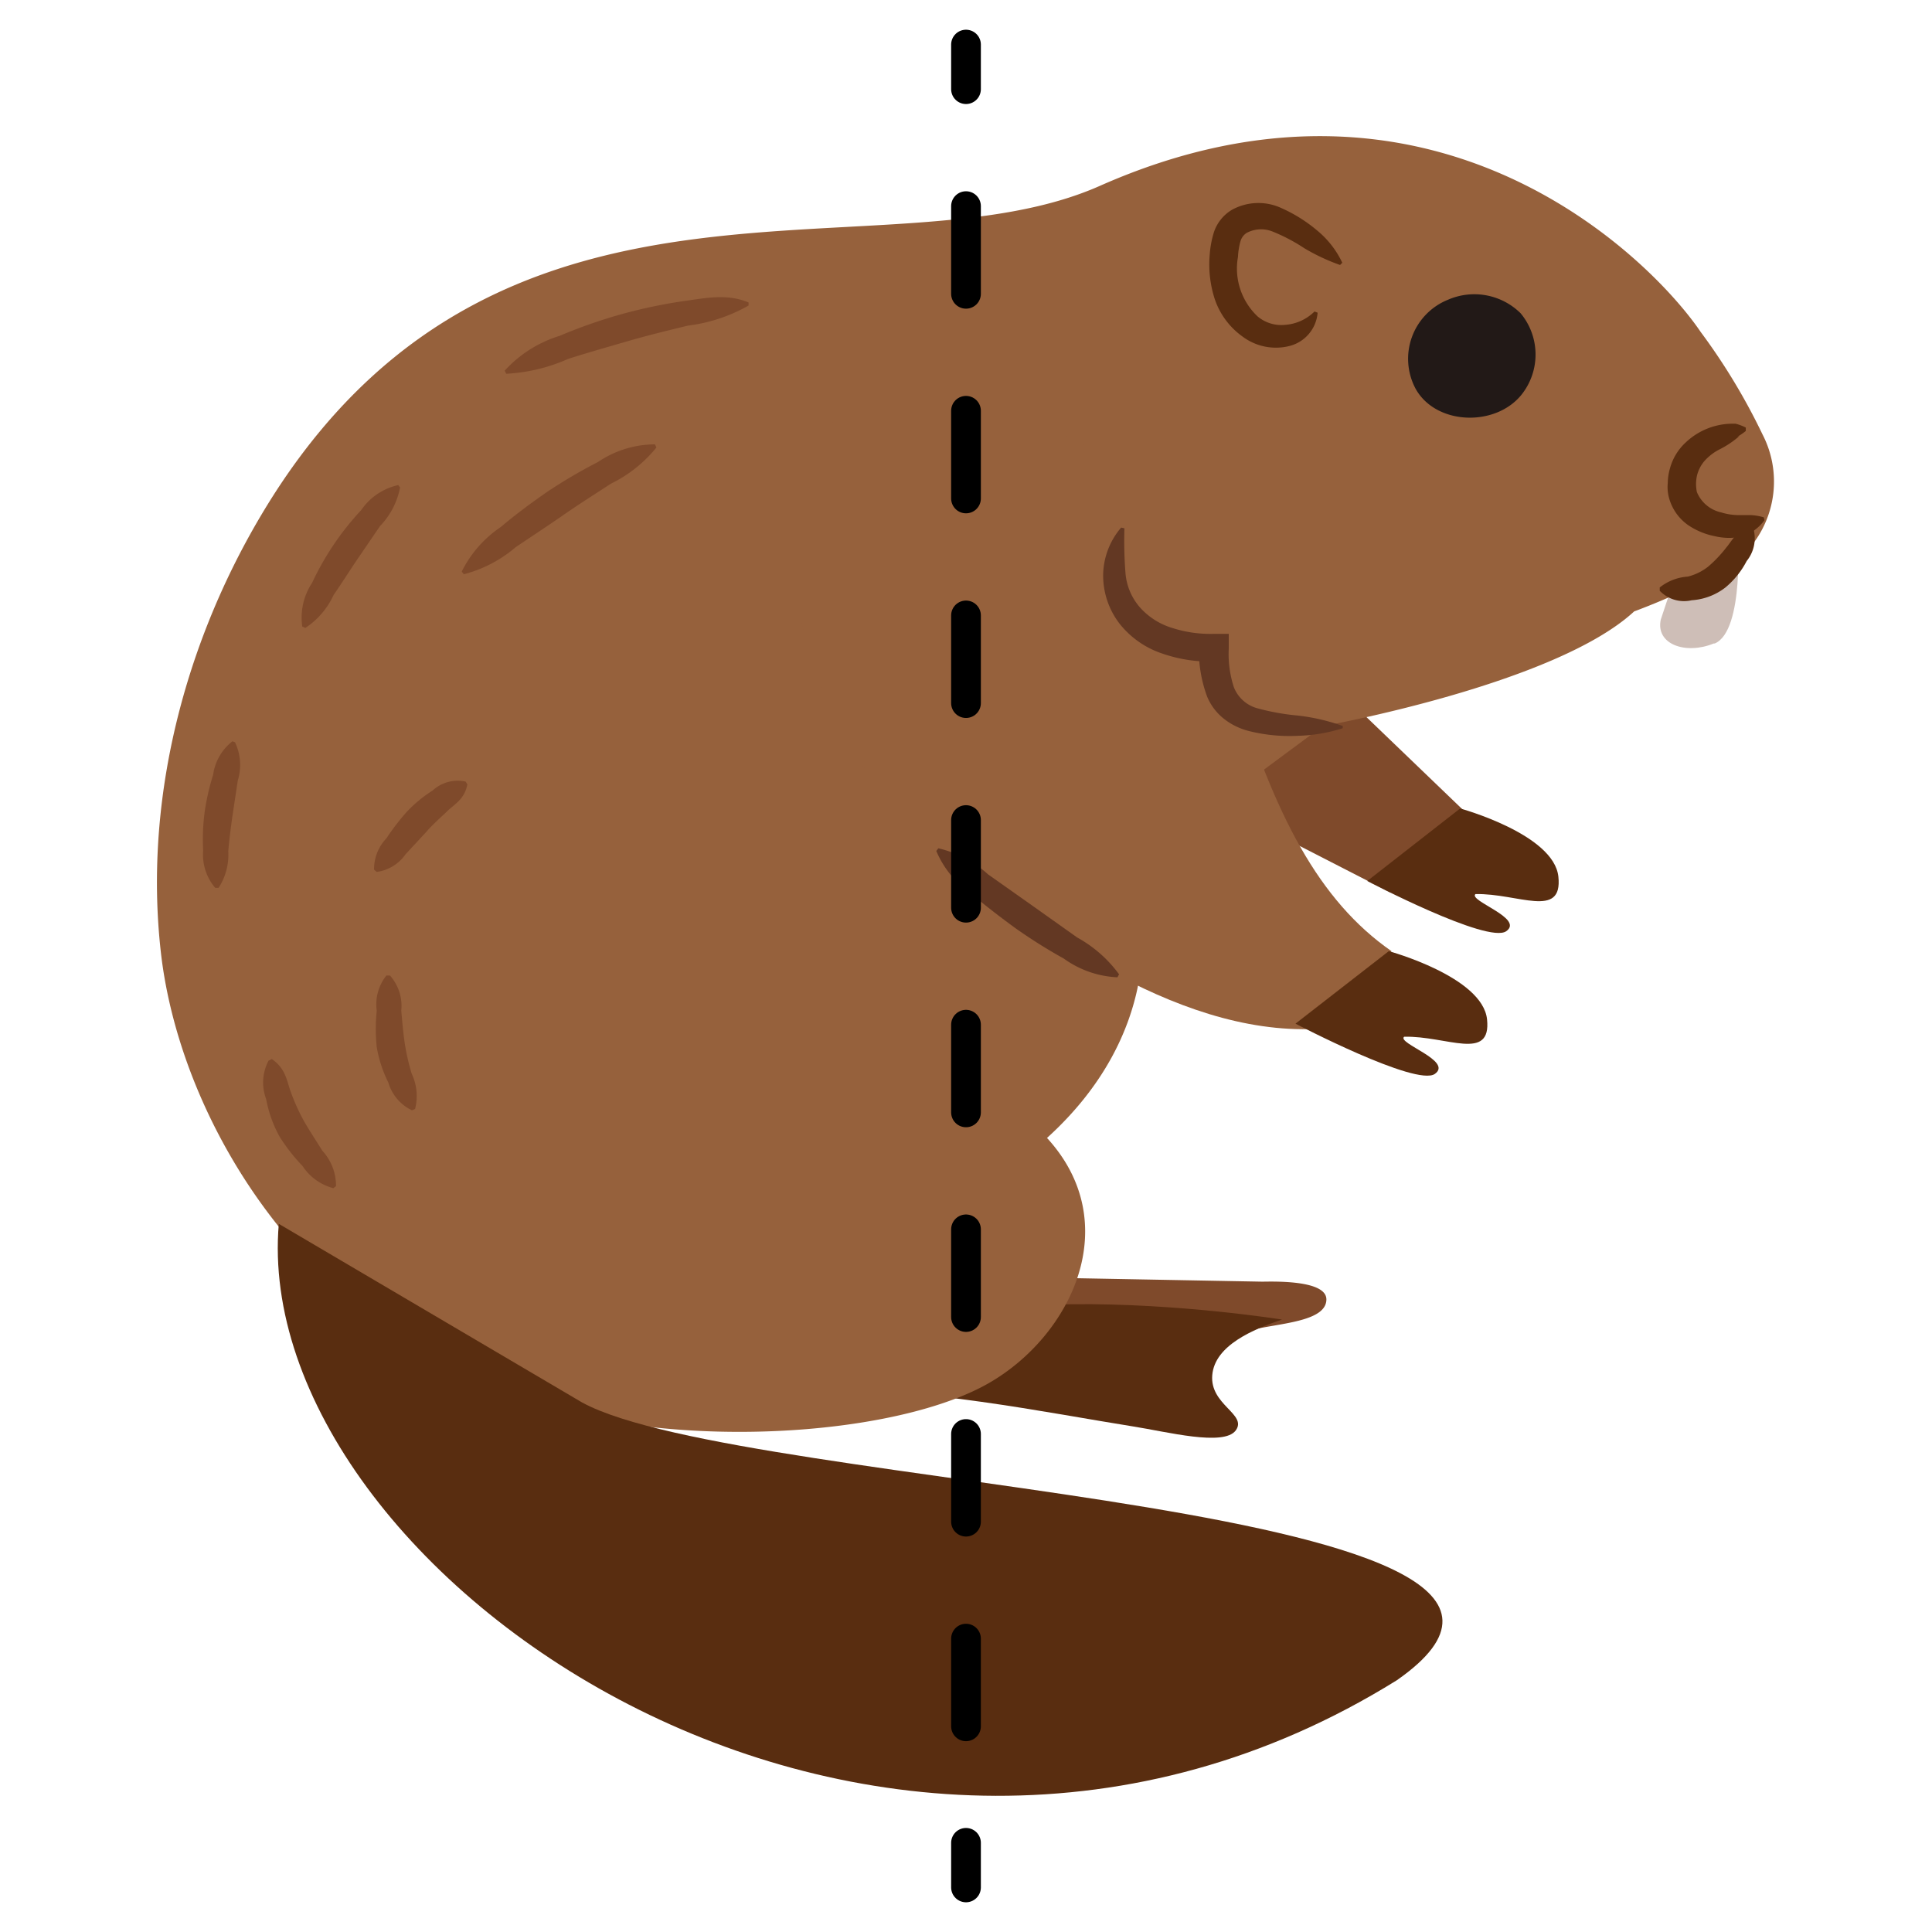 <svg xmlns="http://www.w3.org/2000/svg" xmlns:xlink="http://www.w3.org/1999/xlink" width="130" height="130" viewBox="0 0 130 130"><defs><symbol id="a" viewBox="0 0 2 126"><line x1="1" y1="1" x2="1" y2="4" fill="none" stroke="#000" stroke-linecap="round" stroke-linejoin="round" stroke-width="2"/><line x1="1" y1="11.87" x2="1" y2="118.07" fill="none" stroke="#000" stroke-linecap="round" stroke-linejoin="round" stroke-width="2" stroke-dasharray="5.9 7.87"/><line x1="1" y1="122" x2="1" y2="125" fill="none" stroke="#000" stroke-linecap="round" stroke-linejoin="round" stroke-width="2"/></symbol></defs><path d="M116.93,35.86s.47,6.59-1.55,7.44l-.07,0c-1.88.77-3.92.06-3.56-1.61l2.33-7Z" fill="#cebeb7"/><polygon points="87.53 44.01 100.04 56.03 93.53 60.04 75.5 50.79 87.53 44.01" fill="#7f4a2b"/><path d="M84.91,86.24c.63,0,4.35-.15,4.34,1.2S86.67,89,84.82,89.36A205.63,205.63,0,0,1,59.91,93a9.35,9.35,0,0,1-3.17-.14,3.31,3.31,0,0,1-2.33-2,3.35,3.35,0,0,1,1.22-3.45,10,10,0,0,1,3.49-1.65" fill="#7f4a2b"/><path d="M56,93.76c5.18-.6,14.85,1.37,20.23,2.22,2.29.36,6.12,1.36,6.92.27s-1.75-1.71-1.58-3.72,2.76-3.08,4.69-3.74c0,0-27.53-4.42-30.26,5" fill="#592d10"/><path d="M98.25,54.4s6.31,1.72,6.61,4.59-2.72,1.11-5.58,1.17c-.5.45,3.31,1.63,2.07,2.5S92,59.28,92,59.28Z" fill="#592d10"/><path d="M117.7,36.9c-1.58,2-7.74,4.24-7.74,4.24C104.63,46.07,89,48.86,89,48.86l-13,9.63c1.46,3.24,2,11.24-5.55,18.08,5.27,5.75,1.66,13.3-3.92,16.5s-17.92,4.32-27.46,2.17c-18-4.06-26.93-19.66-28.24-31.11-1.26-11,2-22.21,7.77-31.12C34.34,8.83,59.61,18.88,74,12.51c22.43-9.94,37.13,4.94,40.43,9.82a41.81,41.81,0,0,1,4.16,6.89A6.9,6.9,0,0,1,117.7,36.9Z" fill="#96613c"/><path d="M52.94,33.29c-.12,8.9,3.28,18.2,10.12,23.88s16.85,12.94,26.37,12L93.63,64C88.76,60.62,85.74,54.86,83,45.78c-1-3.43-3.8-5.51-5-8.9s-3.44-6.71-6.87-7.74C71.18,29.14,53.08,23.44,52.94,33.29Z" fill="#96613c"/><path d="M63.14,57.08a7.54,7.54,0,0,1,3.34,1.75l3,2.12,3,2.13a8.67,8.67,0,0,1,2.82,2.48l-.11.2a6.68,6.68,0,0,1-3.61-1.26,35.52,35.52,0,0,1-3.19-2c-1-.72-2-1.5-3-2.32A6.76,6.76,0,0,1,63,57.26Z" fill="#633823"/><path d="M97.43,20.17a4.28,4.28,0,0,0-2.17,6c1.37,2.44,5.35,2.57,7.11.4a4.34,4.34,0,0,0-.05-5.49A4.43,4.43,0,0,0,97.43,20.17Z" fill="#221917"/><path d="M118.73,35a3,3,0,0,1-.63.64,2.45,2.45,0,0,1-.8.44,4.11,4.11,0,0,1-1.91,0,4.87,4.87,0,0,1-1.79-.74,3.29,3.29,0,0,1-1.27-1.75,2.75,2.75,0,0,1-.11-1.08,3.77,3.77,0,0,1,.15-1,3.69,3.69,0,0,1,1.06-1.74,4.6,4.6,0,0,1,3.21-1.26l.14,0a3.24,3.24,0,0,1,.69.26V29a4.15,4.15,0,0,1-.57.39l.14-.05a6.3,6.3,0,0,1-1.36.91,3.49,3.49,0,0,0-1,.78,2.38,2.38,0,0,0-.5,1,2.62,2.62,0,0,0,0,1.08,2.3,2.3,0,0,0,1.64,1.37,4,4,0,0,0,1.25.18c.16,0,.48,0,.74,0a3.7,3.7,0,0,1,.87.15Z" fill="#592d10"/><path d="M90.17,17.83a13.4,13.4,0,0,1-2.41-1.13,11.88,11.88,0,0,0-2.13-1.12,2.07,2.07,0,0,0-1.76.1,1,1,0,0,0-.4.55,4.79,4.79,0,0,0-.17,1.06,4.43,4.43,0,0,0,1.32,4,2.48,2.48,0,0,0,1.83.57,3.12,3.12,0,0,0,2-.9l.21.08a2.52,2.52,0,0,1-1.93,2.25,3.74,3.74,0,0,1-3.13-.65,5.1,5.1,0,0,1-1.86-2.51,7.56,7.56,0,0,1-.34-3,6.6,6.6,0,0,1,.29-1.53,2.78,2.78,0,0,1,1.2-1.48A3.69,3.69,0,0,1,86.22,14a10.09,10.09,0,0,1,2.41,1.51,6.27,6.27,0,0,1,1.69,2.17Z" fill="#592d10"/><path d="M50.37,20.56a11,11,0,0,1-4.08,1.35c-1.36.33-2.72.66-4.06,1.05s-2.69.77-4,1.19a11.75,11.75,0,0,1-4.17,1l-.1-.21a8.32,8.32,0,0,1,3.69-2.34,35,35,0,0,1,4.1-1.44,34.54,34.54,0,0,1,4.25-.9c1.43-.19,2.87-.53,4.37.09Z" fill="#7f4a2b"/><path d="M44.17,30.11a9.06,9.06,0,0,1-3.07,2.44c-1.07.7-2.15,1.38-3.2,2.11s-2.12,1.43-3.19,2.15a8.75,8.75,0,0,1-3.5,1.83l-.14-.18a7.74,7.74,0,0,1,2.63-3c1-.85,2.06-1.63,3.14-2.38a35.43,35.43,0,0,1,3.41-2,6.85,6.85,0,0,1,3.82-1.18Z" fill="#7f4a2b"/><path d="M26.92,32.8a5.14,5.14,0,0,1-1.35,2.6L24,37.7c-.52.77-1,1.54-1.55,2.33a5.3,5.3,0,0,1-1.9,2.22l-.21-.09A4.22,4.22,0,0,1,21,39.22a18.79,18.79,0,0,1,3.3-4.89,4.07,4.07,0,0,1,2.5-1.69Z" fill="#7f4a2b"/><path d="M31.45,52.78c-.2,1-.83,1.3-1.33,1.78s-1,.91-1.41,1.39l-1.42,1.53a2.83,2.83,0,0,1-1.94,1.19l-.18-.15A3,3,0,0,1,26,56.41a16,16,0,0,1,1.34-1.75A8.88,8.88,0,0,1,29.1,53.2a2.5,2.5,0,0,1,2.23-.61Z" fill="#7f4a2b"/><path d="M15.81,49.94A3.54,3.54,0,0,1,16,52.52l-.36,2.39c-.11.78-.21,1.56-.28,2.36a4.09,4.09,0,0,1-.65,2.47h-.23a3.43,3.43,0,0,1-.81-2.5,14.14,14.14,0,0,1,.1-2.6,15.67,15.67,0,0,1,.57-2.5,3.45,3.45,0,0,1,1.3-2.26Z" fill="#7f4a2b"/><path d="M26.24,65.64A3.07,3.07,0,0,1,27,68c.07.76.13,1.49.23,2.17a14.94,14.94,0,0,0,.47,2.07,3.52,3.52,0,0,1,.23,2.38l-.21.09a3,3,0,0,1-1.59-1.87,8.53,8.53,0,0,1-.78-2.38,11.9,11.9,0,0,1,0-2.45A3.11,3.11,0,0,1,26,65.64Z" fill="#7f4a2b"/><path d="M18.29,71.26c.93.64,1,1.44,1.26,2.17a13.85,13.85,0,0,0,.9,2c.36.63.79,1.28,1.24,2a3.49,3.49,0,0,1,.92,2.38l-.18.14a3.56,3.56,0,0,1-2.07-1.49,12.06,12.06,0,0,1-1.56-2,8.34,8.34,0,0,1-.89-2.5,3.16,3.16,0,0,1,.16-2.59Z" fill="#7f4a2b"/><path d="M18.76,82.35c-2,23.3,39.78,52.75,75.23,30.71,17.33-12.08-43.9-12.72-54.82-18.69Z" fill="#592d10"/><path d="M93.45,64s6.31,1.72,6.61,4.59-2.72,1.1-5.58,1.17c-.5.44,3.31,1.62,2.07,2.5s-9.38-3.38-9.38-3.38Z" fill="#592d10"/><path d="M118,35.63a2.43,2.43,0,0,1-.47,2.12,5.76,5.76,0,0,1-1.43,1.78,4.14,4.14,0,0,1-2.27.86,2.26,2.26,0,0,1-2.15-.64l0-.22a3.37,3.37,0,0,1,1.88-.73,3.61,3.61,0,0,0,1.4-.69,8.74,8.74,0,0,0,1.2-1.27c.41-.48.65-1.12,1.63-1.32Z" fill="#592d10"/><path d="M75.66,35.55a28.05,28.05,0,0,0,.07,3,4,4,0,0,0,1,2.35,4.77,4.77,0,0,0,2.2,1.37,8.36,8.36,0,0,0,2.75.38h1v1a7.21,7.21,0,0,0,.34,2.58,2.36,2.36,0,0,0,1.59,1.43,15.74,15.74,0,0,0,2.74.49,13.38,13.38,0,0,1,3,.7V49a10.86,10.86,0,0,1-3,.51A11.26,11.26,0,0,1,84,49.18a4.49,4.49,0,0,1-1.64-.81,3.72,3.72,0,0,1-1.14-1.51,9,9,0,0,1-.55-3.3l1,.95A9.64,9.64,0,0,1,78.28,44a6.13,6.13,0,0,1-2.92-2,5.31,5.31,0,0,1-1.13-3.39,5,5,0,0,1,1.21-3.11Z" fill="#633823"/><use width="2" height="126" transform="translate(64 2)" xlink:href="#a"/></svg>